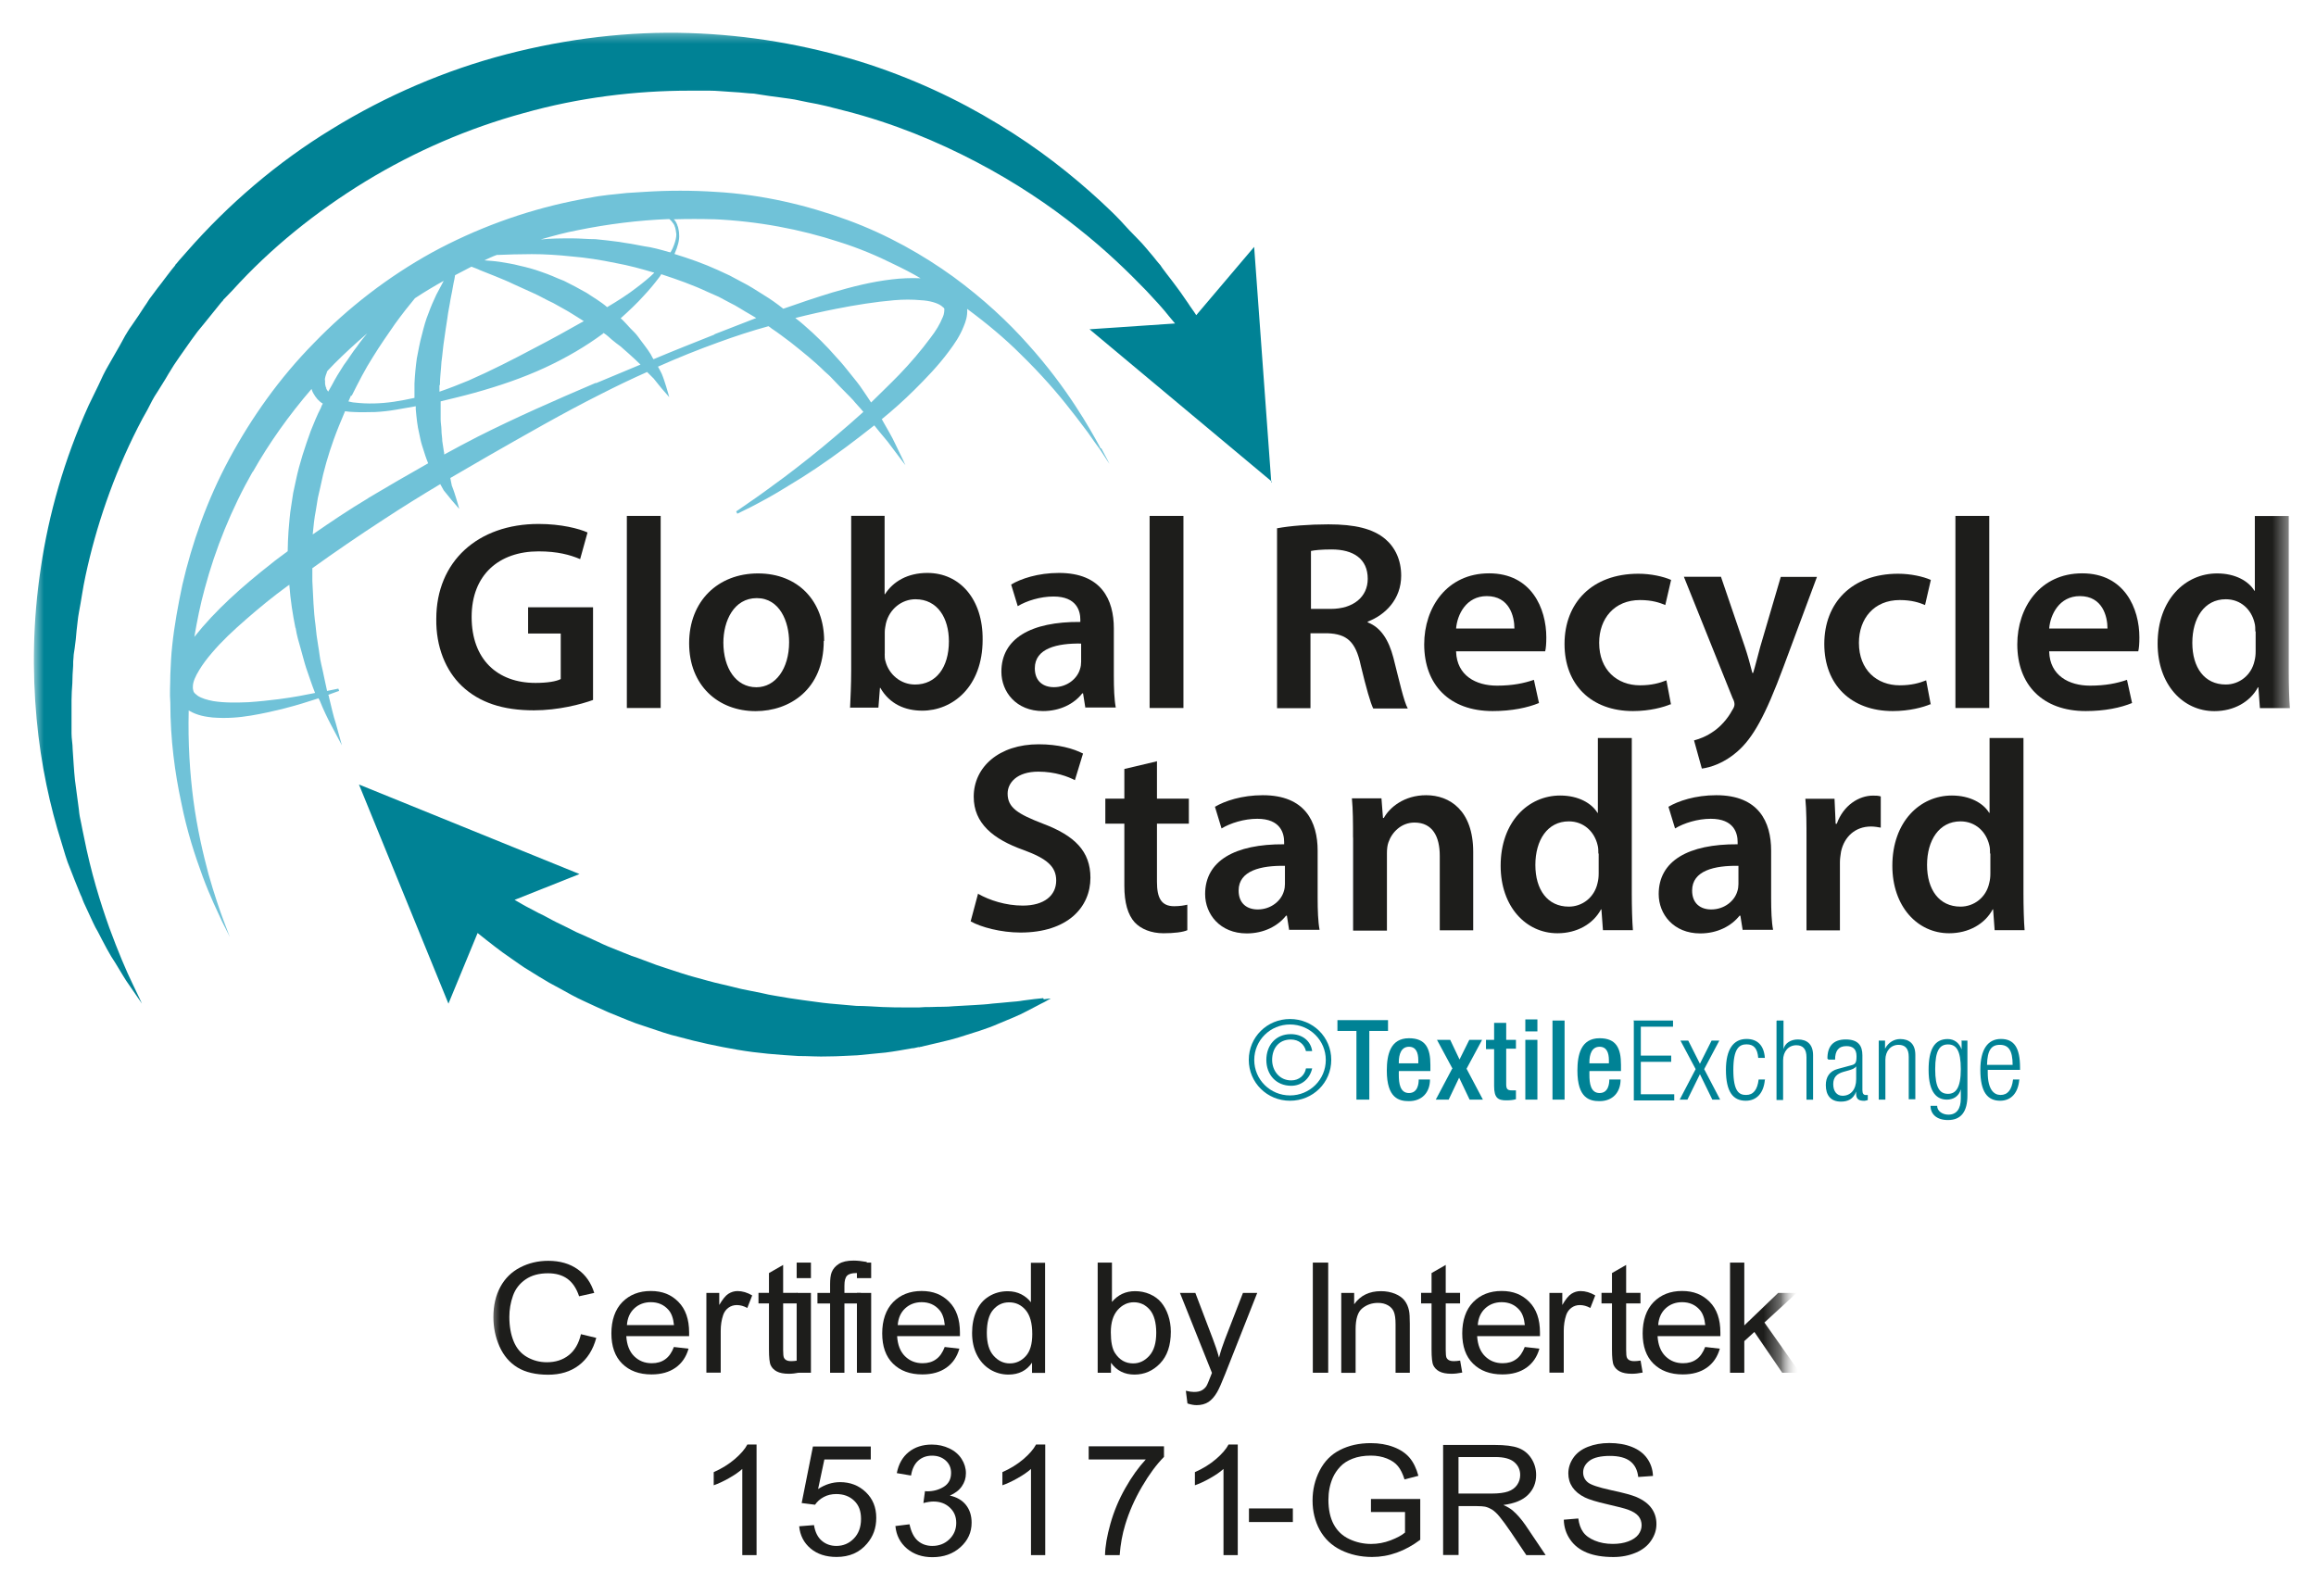 <?xml version="1.0" encoding="UTF-8"?> <svg xmlns="http://www.w3.org/2000/svg" width="132" height="91" viewBox="0 0 132 91" fill="none"><g clip-path="url(#clip0_607_18265)"><mask id="mask0_607_18265" style="mask-type:luminance" maskUnits="userSpaceOnUse" x="0" y="0" width="132" height="69"><path d="M131.334 0H0.334V68.673H131.334V0Z" fill="white"></path></mask><g mask="url(#mask0_607_18265)"><mask id="mask1_607_18265" style="mask-type:luminance" maskUnits="userSpaceOnUse" x="0" y="0" width="132" height="69"><path d="M131.338 0H0.334V68.678H131.338V0Z" fill="white"></path></mask><g mask="url(#mask1_607_18265)"><path d="M53.73 18.081C53.574 18.475 53.33 18.874 53.041 19.246C52.49 19.993 51.866 20.718 51.246 21.36C50.713 21.91 50.158 22.437 49.648 22.942C49.492 22.698 49.336 22.478 49.162 22.217C48.964 21.91 48.716 21.621 48.473 21.314C48.23 21.006 47.964 20.676 47.674 20.369C47.123 19.732 46.481 19.094 45.792 18.503C45.636 18.37 45.48 18.237 45.328 18.127C46.104 17.93 46.903 17.751 47.679 17.599C48.79 17.379 49.896 17.205 50.961 17.113C51.494 17.067 52.004 17.067 52.49 17.113C52.977 17.136 53.44 17.269 53.665 17.443C53.73 17.489 53.753 17.531 53.776 17.531L53.822 17.595V17.618C53.822 17.705 53.821 17.884 53.734 18.081H53.73ZM40.719 19.071C39.567 19.53 38.392 19.993 37.239 20.479C37.239 20.479 37.239 20.433 37.216 20.433C37.06 20.103 36.817 19.796 36.551 19.443C36.417 19.268 36.307 19.094 36.151 18.938C35.995 18.782 35.839 18.631 35.688 18.452C35.577 18.342 35.49 18.232 35.375 18.145C35.862 17.705 36.307 17.288 36.702 16.847C37.033 16.494 37.322 16.141 37.565 15.816C37.611 15.751 37.653 15.706 37.675 15.641H37.721C38.584 15.926 39.475 16.237 40.315 16.632L40.958 16.916L41.578 17.246C41.995 17.443 42.372 17.709 42.771 17.93C42.881 17.994 42.992 18.062 43.102 18.127C42.303 18.434 41.527 18.741 40.733 19.048L40.71 19.071H40.719ZM33.916 21.841C31.652 22.808 29.393 23.799 27.222 24.895C26.579 25.225 25.959 25.555 25.317 25.908C25.317 25.844 25.317 25.775 25.294 25.711C25.271 25.514 25.23 25.335 25.207 25.138C25.207 24.941 25.161 24.744 25.161 24.523C25.161 24.326 25.115 24.106 25.115 23.909V22.877C25.758 22.721 26.4 22.57 27.043 22.391C28.462 21.997 29.816 21.534 31.055 20.96C32.295 20.387 33.406 19.727 34.356 19.026C34.356 19.026 34.379 19.003 34.402 18.98C34.581 19.09 34.733 19.241 34.889 19.374C35.045 19.507 35.219 19.64 35.375 19.75C35.532 19.883 35.665 20.016 35.821 20.144C36.064 20.364 36.307 20.584 36.505 20.782C35.665 21.135 34.82 21.488 33.98 21.836H33.916V21.841ZM20.992 28.394C19.886 29.054 18.844 29.756 17.825 30.462V30.439C17.87 29.976 17.912 29.54 18.004 29.077L18.114 28.394L18.27 27.71C18.449 26.807 18.715 25.908 19.023 25.046C19.22 24.496 19.445 23.969 19.666 23.441C19.845 23.464 20.019 23.487 20.198 23.487C20.597 23.51 20.992 23.487 21.392 23.487C21.791 23.464 22.168 23.423 22.567 23.354C22.943 23.29 23.32 23.221 23.696 23.157V23.331C23.742 23.817 23.784 24.276 23.894 24.716C23.94 24.936 23.981 25.156 24.05 25.376C24.119 25.596 24.183 25.794 24.247 25.991C24.293 26.147 24.357 26.275 24.403 26.408C23.228 27.069 22.099 27.729 20.988 28.389L20.992 28.394ZM16.847 35.781C16.911 36.198 17.026 36.597 17.136 36.969C17.246 37.345 17.333 37.716 17.448 38.069C17.627 38.574 17.779 39.06 17.958 39.5C17.425 39.61 16.736 39.743 15.896 39.853C15.364 39.917 14.79 39.986 14.147 40.027C13.527 40.05 12.839 40.073 12.15 39.963C11.82 39.899 11.485 39.807 11.264 39.656C11.218 39.61 11.154 39.569 11.131 39.546L11.085 39.5L11.039 39.436C11.039 39.436 10.975 39.261 10.993 39.129C10.993 38.862 11.149 38.532 11.347 38.207C11.544 37.877 11.792 37.546 12.077 37.216C12.632 36.556 13.316 35.919 14.051 35.281C14.781 34.644 15.557 34.006 16.401 33.392C16.424 33.392 16.466 33.346 16.489 33.328C16.553 34.208 16.686 35.043 16.842 35.813V35.79L16.847 35.781ZM14.409 26.899C15.341 25.248 16.47 23.666 17.756 22.171C17.779 22.258 17.82 22.345 17.843 22.391C17.999 22.675 18.173 22.877 18.398 23.006C18.352 23.093 18.311 23.162 18.288 23.249C18.068 23.666 17.889 24.129 17.71 24.565C17.379 25.486 17.067 26.413 16.865 27.38L16.709 28.105L16.599 28.829C16.512 29.315 16.489 29.797 16.443 30.278C16.42 30.673 16.397 31.049 16.397 31.42C16.085 31.663 15.754 31.883 15.465 32.126C13.78 33.447 12.274 34.791 11.076 36.304C11.232 35.4 11.406 34.502 11.673 33.534C12.27 31.31 13.179 29.026 14.423 26.848L14.4 26.894L14.409 26.899ZM25.073 21.951C25.073 21.511 25.138 21.071 25.161 20.63C25.225 20.19 25.248 19.773 25.317 19.356C25.381 18.938 25.427 18.544 25.496 18.15C25.542 17.755 25.629 17.402 25.675 17.072C25.739 16.742 25.808 16.412 25.849 16.15C25.895 15.976 25.914 15.82 25.937 15.687C26.249 15.531 26.556 15.357 26.869 15.201C27.025 15.265 27.181 15.311 27.355 15.398C27.621 15.508 27.911 15.618 28.241 15.751C28.553 15.884 28.907 16.017 29.26 16.192C29.614 16.348 29.99 16.522 30.371 16.696C30.771 16.87 31.124 17.09 31.524 17.269C31.9 17.489 32.3 17.686 32.676 17.93C32.873 18.062 33.075 18.172 33.273 18.305C32.387 18.81 31.432 19.337 30.413 19.865C29.26 20.479 28.016 21.116 26.708 21.69C26.175 21.91 25.624 22.13 25.046 22.327V21.951H25.069H25.073ZM20.042 22.566C20.441 21.772 20.818 21.025 21.259 20.341C21.681 19.658 22.122 19.026 22.521 18.452C22.92 17.902 23.297 17.421 23.65 16.999C24.183 16.646 24.738 16.315 25.289 16.008C25.156 16.251 25.023 16.513 24.867 16.802C24.711 17.132 24.555 17.485 24.422 17.856C24.265 18.232 24.155 18.649 24.045 19.09C23.981 19.31 23.935 19.53 23.889 19.75C23.843 19.97 23.802 20.213 23.756 20.433C23.692 20.896 23.646 21.378 23.623 21.864V22.68C23.246 22.767 22.847 22.836 22.448 22.9C21.695 23.01 20.942 23.033 20.212 22.946C20.102 22.946 19.968 22.9 19.858 22.882C19.904 22.772 19.968 22.639 20.014 22.529L20.037 22.575L20.042 22.566ZM38.373 12.734L38.438 12.844C38.438 12.844 38.438 12.89 38.483 12.977C38.506 13.064 38.529 13.174 38.548 13.353C38.548 13.527 38.502 13.729 38.414 13.968C38.369 14.101 38.304 14.234 38.217 14.385C38.171 14.385 38.153 14.362 38.107 14.362C37.643 14.229 37.175 14.096 36.688 14.032C36.445 13.986 36.225 13.945 35.981 13.899C35.738 13.857 35.518 13.835 35.293 13.789C34.829 13.725 34.384 13.679 33.938 13.633C33.493 13.633 33.052 13.587 32.63 13.587C31.987 13.587 31.39 13.587 30.812 13.651C31.496 13.454 32.208 13.257 32.915 13.124C34.645 12.771 36.417 12.551 38.144 12.486C38.254 12.574 38.323 12.661 38.364 12.729L38.373 12.734ZM18.513 21.685C18.513 21.552 18.559 21.401 18.623 21.245C18.623 21.199 18.646 21.181 18.669 21.135C18.802 21.002 18.936 20.851 19.069 20.718C19.666 20.121 20.29 19.553 20.928 19.003C20.731 19.241 20.529 19.484 20.349 19.75C20.083 20.08 19.863 20.456 19.597 20.805C19.353 21.181 19.11 21.575 18.908 21.969C18.844 22.079 18.775 22.212 18.706 22.323C18.683 22.299 18.66 22.258 18.642 22.235C18.642 22.212 18.596 22.189 18.596 22.148V22.102L18.573 22.079C18.509 21.859 18.527 21.814 18.527 21.662L18.504 21.685H18.513ZM34.604 17.508C34.251 17.2 33.828 16.957 33.429 16.691C33.007 16.448 32.584 16.228 32.143 16.008C31.923 15.921 31.698 15.834 31.501 15.742C31.28 15.655 31.078 15.568 30.858 15.499C30.436 15.343 30.013 15.233 29.619 15.146C29.219 15.036 28.843 14.99 28.489 14.926C28.177 14.88 27.869 14.862 27.603 14.839C27.846 14.729 28.067 14.619 28.315 14.532H28.361C28.939 14.509 29.6 14.486 30.312 14.486C31.023 14.486 31.794 14.532 32.593 14.619C33.392 14.683 34.232 14.816 35.1 14.995C35.83 15.128 36.56 15.325 37.294 15.545C37.005 15.829 36.652 16.118 36.275 16.402C35.789 16.779 35.21 17.15 34.613 17.503L34.604 17.508ZM40.678 12.496C43.203 12.606 45.622 13.069 47.835 13.793C48.946 14.142 49.988 14.582 50.961 15.068C51.471 15.311 51.98 15.572 52.467 15.861C51.912 15.838 51.356 15.861 50.828 15.926C49.676 16.059 48.565 16.343 47.436 16.673C46.508 16.957 45.576 17.269 44.644 17.599C44.291 17.315 43.914 17.049 43.515 16.806C43.093 16.54 42.693 16.279 42.252 16.059L41.591 15.706L40.926 15.398C40.104 15.022 39.287 14.738 38.442 14.477C38.639 14.036 38.731 13.665 38.708 13.381C38.708 13.206 38.662 13.028 38.644 12.94C38.598 12.853 38.598 12.807 38.598 12.807C38.598 12.807 38.575 12.762 38.534 12.675C38.511 12.629 38.47 12.564 38.401 12.5C39.177 12.477 39.953 12.477 40.728 12.5H40.682L40.678 12.496ZM62.709 25.514C62.397 24.941 61.934 24.106 61.268 23.097C60.602 22.084 59.716 20.873 58.587 19.622C57.457 18.347 56.039 17.026 54.331 15.774C52.623 14.541 50.585 13.376 48.303 12.541C46.022 11.707 43.469 11.088 40.788 10.937C39.457 10.849 38.084 10.849 36.73 10.937C36.399 10.96 36.046 10.982 35.711 11.001C35.38 11.047 35.022 11.065 34.668 11.111C34.292 11.157 33.98 11.198 33.649 11.267C33.319 11.313 32.961 11.4 32.607 11.464C29.839 12.037 27.13 13.028 24.628 14.389C22.122 15.774 19.84 17.535 17.889 19.557C15.915 21.561 14.322 23.826 13.055 26.179C11.792 28.531 10.947 30.952 10.396 33.328C10.153 34.469 9.933 35.68 9.818 36.781C9.754 37.354 9.731 37.904 9.708 38.454C9.708 39.005 9.662 39.532 9.708 40.059C9.708 42.169 9.974 44.085 10.328 45.732C10.658 47.401 11.127 48.809 11.549 49.955C11.971 51.097 12.394 51.954 12.655 52.527C12.944 53.101 13.101 53.408 13.101 53.408C13.101 53.408 12.967 53.078 12.747 52.486C12.527 51.895 12.214 50.991 11.884 49.827C11.572 48.662 11.241 47.254 11.021 45.603C10.823 44.085 10.709 42.37 10.755 40.499C10.755 40.499 10.778 40.499 10.8 40.523C11.264 40.788 11.71 40.853 12.109 40.898C12.931 40.963 13.638 40.898 14.303 40.788C14.969 40.678 15.543 40.545 16.075 40.417C16.939 40.197 17.627 39.977 18.16 39.803C18.16 39.848 18.206 39.89 18.224 39.935C18.444 40.486 18.669 40.944 18.867 41.32C19.266 42.068 19.486 42.485 19.486 42.485C19.486 42.485 19.353 42.022 19.133 41.21C19 40.816 18.89 40.312 18.756 39.761C18.756 39.715 18.733 39.651 18.711 39.605C19.11 39.449 19.33 39.385 19.33 39.385L19.284 39.252C19.284 39.252 19.064 39.298 18.642 39.385C18.532 38.922 18.444 38.418 18.311 37.867C18.224 37.514 18.201 37.161 18.132 36.79C18.109 36.593 18.068 36.414 18.045 36.217C18.022 36.02 17.999 35.822 17.981 35.62C17.87 34.832 17.848 33.974 17.802 33.112V32.388C19.087 31.466 20.437 30.54 21.855 29.618C22.897 28.935 23.985 28.256 25.092 27.596C25.156 27.706 25.225 27.839 25.289 27.949C25.468 28.169 25.62 28.366 25.753 28.522C26.019 28.829 26.175 29.008 26.175 29.008C26.175 29.008 26.111 28.765 25.996 28.394C25.932 28.197 25.863 27.953 25.753 27.688C25.73 27.555 25.689 27.403 25.666 27.247C26.396 26.83 27.126 26.39 27.86 25.973C29.944 24.785 32.07 23.556 34.264 22.455C35.127 22.015 35.995 21.598 36.881 21.204C37.014 21.337 37.148 21.47 37.258 21.58C37.437 21.8 37.588 21.997 37.721 22.153C37.988 22.46 38.144 22.639 38.144 22.639C38.144 22.639 38.079 22.396 37.965 22.024C37.9 21.827 37.831 21.584 37.721 21.318C37.657 21.185 37.588 21.052 37.501 20.901C38.63 20.396 39.783 19.933 40.94 19.516C41.89 19.168 42.845 18.856 43.8 18.594C43.864 18.64 43.933 18.681 43.979 18.727C44.355 18.97 44.709 19.255 45.067 19.516C45.755 20.066 46.421 20.594 46.995 21.167C47.146 21.3 47.302 21.433 47.436 21.584C47.569 21.717 47.702 21.869 47.835 22.002C48.101 22.286 48.367 22.529 48.611 22.795C48.808 23.038 49.033 23.258 49.208 23.478C48.698 23.941 48.188 24.381 47.702 24.794C46.572 25.762 45.553 26.555 44.709 27.192C43.846 27.83 43.18 28.316 42.689 28.646C42.225 28.976 41.959 29.15 41.959 29.15L42.023 29.283C42.023 29.283 42.289 29.15 42.822 28.889C43.331 28.623 44.084 28.229 44.993 27.655C45.925 27.105 47.013 26.381 48.23 25.477C48.739 25.101 49.272 24.684 49.827 24.248L49.85 24.271C50.204 24.73 50.562 25.106 50.805 25.459C51.315 26.142 51.604 26.514 51.604 26.514C51.604 26.514 51.407 26.073 51.026 25.303C50.847 24.909 50.58 24.468 50.296 23.964C50.296 23.941 50.273 23.918 50.25 23.9C50.87 23.395 51.489 22.845 52.114 22.226C52.775 21.566 53.463 20.864 54.083 20.025C54.395 19.608 54.703 19.168 54.928 18.599C55.038 18.333 55.148 18.026 55.125 17.608C56.255 18.443 57.278 19.301 58.137 20.158C59.335 21.323 60.29 22.423 61.02 23.368C61.396 23.831 61.709 24.271 61.998 24.643C62.264 25.019 62.484 25.349 62.686 25.61C63.04 26.16 63.237 26.445 63.237 26.445C63.237 26.445 63.086 26.138 62.774 25.564L62.709 25.541V25.514Z" fill="#70C2D8"></path><path d="M59.449 56.898C59.183 56.92 58.806 56.962 58.32 57.03C58.076 57.076 57.81 57.095 57.526 57.118C57.236 57.141 56.929 57.182 56.571 57.205C56.24 57.251 55.882 57.269 55.506 57.292C55.129 57.315 54.753 57.338 54.353 57.356C53.954 57.402 53.508 57.379 53.068 57.402C52.847 57.402 52.604 57.402 52.384 57.425H52.163H51.718C51.254 57.425 50.786 57.425 50.3 57.402C49.813 57.379 49.322 57.338 48.812 57.338C48.303 57.292 47.816 57.251 47.306 57.205C46.797 57.159 46.287 57.072 45.755 57.008C45.245 56.943 44.712 56.852 44.203 56.764C43.937 56.719 43.693 56.677 43.427 56.609L42.651 56.453C42.142 56.365 41.632 56.21 41.122 56.1C40.613 55.989 40.103 55.834 39.617 55.705C39.107 55.572 38.62 55.398 38.129 55.242C37.886 55.155 37.642 55.086 37.399 54.999C37.156 54.912 36.936 54.825 36.688 54.733C36.467 54.646 36.224 54.559 36.004 54.49C35.783 54.403 35.558 54.316 35.338 54.224C34.893 54.05 34.452 53.871 34.053 53.674C33.63 53.477 33.231 53.298 32.831 53.124C32.455 52.926 32.078 52.748 31.72 52.573C31.367 52.399 31.036 52.197 30.701 52.046C30.389 51.872 30.058 51.716 29.792 51.56C29.636 51.473 29.48 51.386 29.328 51.294L33.029 49.822L20.459 44.718L25.559 57.209L27.221 53.183C27.511 53.426 27.841 53.669 28.199 53.953C28.488 54.174 28.778 54.394 29.108 54.614C29.439 54.834 29.774 55.1 30.15 55.315C30.527 55.559 30.903 55.779 31.303 56.017C31.725 56.237 32.147 56.48 32.588 56.719C33.033 56.962 33.497 57.159 33.961 57.379C34.424 57.599 34.938 57.819 35.448 58.016C35.691 58.126 35.958 58.214 36.224 58.324C36.49 58.411 36.757 58.498 37.018 58.59C37.551 58.764 38.083 58.965 38.657 59.094C39.768 59.401 40.898 59.644 42.05 59.841C43.202 60.038 44.354 60.126 45.507 60.194C46.085 60.194 46.636 60.24 47.215 60.217C47.77 60.217 48.325 60.172 48.876 60.153C49.409 60.107 49.941 60.043 50.474 59.997C50.984 59.933 51.493 59.841 51.98 59.754C52.113 59.754 52.223 59.708 52.333 59.69H52.42L52.466 59.667H52.508L52.687 59.621C52.907 59.575 53.132 59.511 53.352 59.465C53.798 59.355 54.215 59.268 54.638 59.135C55.483 58.869 56.236 58.649 56.878 58.365C57.521 58.099 58.072 57.879 58.517 57.64C58.962 57.42 59.293 57.223 59.536 57.113C59.757 56.98 59.89 56.916 59.89 56.916C59.89 56.916 59.757 56.916 59.49 56.962L59.444 56.874L59.449 56.898Z" fill="#008295"></path><mask id="mask2_607_18265" style="mask-type:luminance" maskUnits="userSpaceOnUse" x="1" y="1" width="130" height="100"><path d="M130.51 1.555H1.902V100.552H130.51V1.555Z" fill="white"></path></mask><g mask="url(#mask2_607_18265)"><path d="M72.458 27.513L71.48 14.073L68.179 17.966C68.046 17.746 67.867 17.526 67.716 17.283C67.537 17.04 67.362 16.756 67.16 16.49C66.963 16.224 66.738 15.916 66.494 15.609C66.384 15.453 66.251 15.302 66.141 15.123C66.008 14.967 65.875 14.816 65.741 14.637C65.452 14.307 65.186 13.954 64.855 13.628C64.525 13.298 64.19 12.945 63.859 12.574C63.506 12.198 63.129 11.849 62.73 11.473C61.132 10.001 59.204 8.46 56.9 7.076C54.595 5.668 51.932 4.411 48.962 3.49C45.927 2.568 42.732 1.995 39.275 1.885C35.864 1.775 32.338 2.192 28.858 3.095C25.402 3.994 22.009 5.448 18.906 7.36C15.802 9.249 13.011 11.647 10.66 14.33L10.215 14.834L10.105 14.967L10.059 15.031H10.036L9.972 15.142L9.774 15.384C9.508 15.715 9.265 16.068 8.998 16.398L8.622 16.902C8.489 17.058 8.379 17.278 8.246 17.453C8.002 17.829 7.759 18.2 7.493 18.576C7.36 18.75 7.249 18.952 7.139 19.126L6.827 19.695C6.607 20.071 6.405 20.442 6.184 20.818C5.964 21.194 5.785 21.566 5.61 21.96C5.431 22.336 5.234 22.731 5.055 23.102C3.659 26.179 2.773 29.325 2.328 32.36C1.864 35.396 1.841 38.298 2.085 40.958C2.328 43.599 2.861 45.993 3.503 48.02C3.659 48.524 3.792 49.033 3.99 49.492C4.169 49.955 4.343 50.395 4.522 50.831C4.568 50.941 4.61 51.051 4.656 51.138L4.72 51.312L4.784 51.468C4.871 51.665 4.963 51.862 5.05 52.041C5.229 52.417 5.381 52.789 5.583 53.119C5.936 53.802 6.249 54.417 6.579 54.898C6.891 55.403 7.135 55.843 7.378 56.173C7.842 56.856 8.089 57.205 8.089 57.205C8.089 57.205 7.91 56.81 7.557 56.081C7.203 55.357 6.735 54.256 6.226 52.871C5.716 51.441 5.183 49.726 4.784 47.703C4.738 47.46 4.674 47.199 4.628 46.933C4.564 46.667 4.518 46.406 4.495 46.14C4.431 45.59 4.339 45.044 4.274 44.471C4.21 43.897 4.187 43.306 4.141 42.71C4.141 42.403 4.077 42.114 4.077 41.806V39.917C4.077 39.587 4.1 39.28 4.123 38.95C4.123 38.619 4.146 38.289 4.169 37.959C4.169 37.785 4.169 37.629 4.192 37.455C4.192 37.281 4.238 37.124 4.256 36.95C4.302 36.62 4.343 36.267 4.366 35.937C4.412 35.607 4.431 35.254 4.499 34.905C4.633 34.222 4.72 33.52 4.876 32.814C5.473 30.022 6.451 27.142 7.846 24.39C8.025 24.037 8.2 23.707 8.402 23.359C8.581 23.006 8.755 22.653 8.98 22.327C9.178 21.997 9.402 21.667 9.6 21.314L9.912 20.809L10.243 20.323C10.463 20.016 10.688 19.686 10.908 19.378C11.018 19.223 11.129 19.071 11.262 18.897L11.661 18.411C11.928 18.081 12.194 17.751 12.46 17.421L12.657 17.177H12.68L12.726 17.09L12.836 16.98L13.259 16.54C15.43 14.142 18.024 12.055 20.838 10.336C23.652 8.621 26.715 7.3 29.859 6.443C32.986 5.562 36.199 5.168 39.303 5.168H40.455C40.854 5.168 41.208 5.214 41.584 5.232C41.961 5.255 42.314 5.278 42.691 5.319C42.87 5.319 43.067 5.342 43.269 5.383L43.848 5.471C44.247 5.516 44.623 5.581 45 5.627L45.289 5.672L45.51 5.718L46.042 5.828C46.396 5.892 46.754 5.961 47.107 6.048C47.461 6.136 47.814 6.223 48.149 6.314C50.922 7.021 53.447 8.075 55.664 9.24C57.882 10.405 59.81 11.702 61.408 12.982C63.028 14.257 64.309 15.508 65.333 16.568C65.576 16.834 65.82 17.095 66.044 17.338C66.265 17.581 66.467 17.824 66.641 18.044C66.751 18.177 66.862 18.31 66.972 18.439L62.096 18.769L72.49 27.454L72.467 27.5L72.458 27.513Z" fill="#008295"></path></g><path d="M33.8 39.899C33.134 40.142 31.826 40.49 30.43 40.49C28.658 40.49 27.327 40.05 26.326 39.106C25.398 38.225 24.843 36.863 24.866 35.277C24.866 32.003 27.235 29.866 30.696 29.866C31.982 29.866 33.001 30.132 33.487 30.352L33.065 31.87C32.487 31.627 31.78 31.429 30.696 31.429C28.456 31.429 26.881 32.75 26.881 35.167C26.881 37.583 28.346 38.927 30.517 38.927C31.201 38.927 31.711 38.84 31.959 38.707V36.111H30.099V34.616H33.8V39.894V39.899Z" fill="#1D1D1B"></path><path d="M37.655 29.407H35.727V40.357H37.655V29.407Z" fill="#1D1D1B"></path><path d="M41.228 36.62C41.228 38.074 41.935 39.174 43.111 39.174C44.199 39.174 44.975 38.12 44.975 36.602C44.975 35.437 44.442 34.094 43.134 34.094C41.825 34.094 41.228 35.391 41.228 36.643V36.62ZM46.949 36.533C46.949 39.307 44.998 40.536 43.069 40.536C40.921 40.536 39.277 39.064 39.277 36.666C39.277 34.268 40.916 32.686 43.203 32.686C45.489 32.686 46.972 34.268 46.972 36.533H46.949Z" fill="#1D1D1B"></path><path d="M50.423 37.258C50.423 37.413 50.423 37.565 50.469 37.698C50.666 38.445 51.332 39.019 52.154 39.019C53.347 39.019 54.082 38.051 54.082 36.556C54.082 35.235 53.439 34.158 52.176 34.158C51.401 34.158 50.689 34.708 50.492 35.543C50.469 35.676 50.427 35.85 50.427 36.029V37.262L50.423 37.258ZM48.449 40.357C48.472 39.853 48.513 39.014 48.513 38.243V29.403H50.418V33.869H50.441C50.905 33.144 51.727 32.658 52.856 32.658C54.72 32.658 56.028 34.176 56.005 36.464C56.005 39.17 54.275 40.509 52.567 40.509C51.593 40.509 50.707 40.137 50.175 39.211H50.152L50.065 40.334H48.426L48.449 40.357Z" fill="#1D1D1B"></path><path d="M61.619 36.684C60.265 36.661 58.979 36.95 58.979 38.092C58.979 38.84 59.466 39.17 60.068 39.17C60.82 39.17 61.399 38.684 61.555 38.138C61.601 38.005 61.619 37.854 61.619 37.721V36.689V36.684ZM61.862 40.357L61.729 39.523H61.683C61.22 40.119 60.421 40.532 59.443 40.532C57.914 40.532 57.074 39.436 57.074 38.289C57.074 36.395 58.759 35.428 61.573 35.451V35.318C61.573 34.837 61.376 34.002 60.044 34.002C59.292 34.002 58.516 34.245 58.006 34.552L57.63 33.319C58.181 32.989 59.158 32.658 60.357 32.658C62.772 32.658 63.483 34.176 63.483 35.822V38.528C63.483 39.211 63.506 39.871 63.593 40.33H61.867V40.353L61.862 40.357Z" fill="#1D1D1B"></path><path d="M67.45 29.407H65.522V40.357H67.45V29.407Z" fill="#1D1D1B"></path><path d="M74.718 34.708H75.847C77.133 34.708 77.954 34.025 77.954 32.993C77.954 31.851 77.133 31.319 75.893 31.319C75.296 31.319 74.897 31.365 74.718 31.406V34.708ZM72.813 30.109C73.524 29.976 74.608 29.889 75.714 29.889C77.22 29.889 78.244 30.132 78.951 30.723C79.525 31.209 79.86 31.934 79.86 32.814C79.86 34.158 78.951 35.056 77.954 35.432V35.478C78.707 35.763 79.153 36.492 79.414 37.482C79.745 38.78 80.011 39.99 80.236 40.385H78.267C78.111 40.078 77.867 39.22 77.555 37.922C77.266 36.56 76.756 36.139 75.668 36.097H74.69V40.367H72.785V30.095L72.808 30.118L72.813 30.109Z" fill="#1D1D1B"></path><path d="M86.314 35.827C86.314 35.125 86.024 33.979 84.739 33.979C83.564 33.979 83.054 35.033 82.99 35.827H86.314ZM82.99 37.148C83.036 38.509 84.119 39.083 85.317 39.083C86.203 39.083 86.846 38.95 87.425 38.752L87.714 40.073C87.071 40.339 86.162 40.532 85.074 40.532C82.613 40.532 81.172 39.037 81.172 36.726C81.172 34.639 82.457 32.681 84.872 32.681C87.287 32.681 88.132 34.685 88.132 36.331C88.132 36.684 88.109 36.969 88.067 37.124H82.99V37.148Z" fill="#1D1D1B"></path><path d="M95.225 40.137C94.826 40.312 94.027 40.532 93.072 40.532C90.699 40.532 89.17 39.037 89.17 36.707C89.17 34.378 90.722 32.704 93.38 32.704C94.091 32.704 94.798 32.86 95.244 33.057L94.913 34.488C94.601 34.355 94.16 34.204 93.472 34.204C92.007 34.204 91.144 35.258 91.144 36.643C91.144 38.184 92.163 39.064 93.472 39.064C94.137 39.064 94.601 38.931 94.977 38.78L95.244 40.188L95.221 40.142L95.225 40.137Z" fill="#1D1D1B"></path><path d="M98.08 32.86L99.453 36.886C99.609 37.349 99.765 37.918 99.875 38.358H99.921C100.054 37.918 100.187 37.368 100.32 36.886L101.495 32.883H103.557L101.652 38.005C100.609 40.821 99.902 42.072 99.016 42.843C98.263 43.503 97.488 43.746 96.996 43.81L96.551 42.205C96.882 42.118 97.281 41.962 97.68 41.678C98.034 41.435 98.456 40.995 98.723 40.49C98.81 40.362 98.856 40.252 98.856 40.16C98.856 40.096 98.856 39.986 98.746 39.784L95.973 32.878H98.08V32.855V32.86Z" fill="#1D1D1B"></path><path d="M110.03 40.137C109.631 40.312 108.832 40.532 107.877 40.532C105.508 40.532 103.975 39.037 103.975 36.707C103.975 34.378 105.526 32.704 108.184 32.704C108.896 32.704 109.603 32.86 110.048 33.057L109.718 34.488C109.406 34.355 108.965 34.204 108.276 34.204C106.812 34.204 105.949 35.258 105.949 36.643C105.949 38.184 106.968 39.064 108.276 39.064C108.942 39.064 109.406 38.931 109.782 38.78L110.048 40.188L110.025 40.142L110.03 40.137Z" fill="#1D1D1B"></path><path d="M113.377 29.407H111.449V40.357H113.377V29.407Z" fill="#1D1D1B"></path><path d="M120.116 35.827C120.116 35.125 119.827 33.979 118.542 33.979C117.366 33.979 116.857 35.033 116.793 35.827H120.116ZM116.793 37.148C116.834 38.509 117.922 39.083 119.12 39.083C120.006 39.083 120.649 38.95 121.227 38.752L121.517 40.073C120.874 40.339 119.965 40.532 118.877 40.532C116.416 40.532 114.975 39.037 114.975 36.726C114.975 34.639 116.26 32.681 118.675 32.681C121.09 32.681 121.934 34.685 121.934 36.331C121.934 36.684 121.911 36.969 121.87 37.124H116.793V37.148Z" fill="#1D1D1B"></path><mask id="mask3_607_18265" style="mask-type:luminance" maskUnits="userSpaceOnUse" x="1" y="1" width="130" height="100"><path d="M130.51 1.555H1.902V100.552H130.51V1.555Z" fill="white"></path></mask><g mask="url(#mask3_607_18265)"><path d="M128.541 35.983C128.541 35.827 128.541 35.653 128.495 35.497C128.316 34.749 127.72 34.158 126.857 34.158C125.635 34.158 124.951 35.235 124.951 36.643C124.951 38.051 125.64 39.018 126.857 39.018C127.632 39.018 128.316 38.491 128.495 37.675C128.541 37.501 128.56 37.322 128.56 37.125V36.001L128.537 35.978L128.541 35.983ZM130.447 29.407V38.248C130.447 39.018 130.47 39.853 130.511 40.362H128.803L128.716 39.174H128.693C128.248 40.009 127.32 40.536 126.209 40.536C124.414 40.536 122.973 39.018 122.973 36.689C122.973 34.181 124.547 32.686 126.365 32.686C127.407 32.686 128.16 33.126 128.491 33.676H128.514V29.412H130.442L130.447 29.407Z" fill="#1D1D1B"></path></g><path d="M55.768 50.959C56.387 51.312 57.319 51.62 58.292 51.62C59.514 51.62 60.198 51.046 60.198 50.189C60.198 49.396 59.665 48.937 58.334 48.451C56.608 47.837 55.497 46.933 55.497 45.415C55.497 43.723 56.938 42.425 59.197 42.425C60.326 42.425 61.171 42.669 61.727 42.953L61.263 44.471C60.886 44.273 60.152 43.985 59.179 43.985C57.957 43.985 57.429 44.622 57.429 45.236C57.429 46.048 58.026 46.401 59.445 46.952C61.263 47.635 62.149 48.533 62.149 50.033C62.149 51.702 60.863 53.156 58.159 53.156C57.053 53.156 55.901 52.849 55.322 52.518L55.745 50.936L55.768 50.959Z" fill="#1D1D1B"></path><path d="M65.941 43.37V45.525H67.759V46.951H65.941V50.271C65.941 51.175 66.184 51.656 66.919 51.656C67.249 51.656 67.497 51.61 67.671 51.569V53.023C67.428 53.133 66.919 53.197 66.317 53.197C65.606 53.197 65.032 52.954 64.678 52.583C64.279 52.142 64.082 51.459 64.082 50.492V46.951H62.998V45.525H64.082V43.833L65.945 43.393V43.37H65.941Z" fill="#1D1D1B"></path><path d="M73.235 49.354C71.881 49.331 70.595 49.62 70.595 50.762C70.595 51.509 71.082 51.84 71.683 51.84C72.436 51.84 73.015 51.353 73.171 50.808C73.217 50.675 73.235 50.523 73.235 50.39V49.359V49.354ZM73.478 53.027L73.345 52.193H73.299C72.836 52.784 72.037 53.206 71.059 53.206C69.53 53.206 68.686 52.105 68.686 50.964C68.686 49.074 70.37 48.107 73.189 48.125V47.992C73.189 47.506 72.992 46.672 71.66 46.672C70.907 46.672 70.132 46.915 69.622 47.222L69.246 45.988C69.801 45.658 70.774 45.328 71.973 45.328C74.387 45.328 75.099 46.846 75.099 48.492V51.197C75.099 51.881 75.122 52.541 75.209 53H73.483V53.023L73.478 53.027Z" fill="#1D1D1B"></path><path d="M77.115 47.749C77.115 46.892 77.115 46.167 77.051 45.507H78.736L78.823 46.626H78.869C79.199 46.03 80.021 45.328 81.284 45.328C82.615 45.328 83.965 46.185 83.965 48.561V53.027H82.059V48.781C82.059 47.703 81.66 46.887 80.618 46.887C79.865 46.887 79.332 47.437 79.135 48.011C79.071 48.185 79.048 48.405 79.048 48.625V53.045H77.12V47.767V47.745L77.115 47.749Z" fill="#1D1D1B"></path><path d="M91.098 48.648C91.098 48.492 91.098 48.318 91.052 48.162C90.873 47.415 90.276 46.819 89.413 46.819C88.192 46.819 87.508 47.896 87.508 49.304C87.508 50.712 88.197 51.679 89.413 51.679C90.189 51.679 90.873 51.152 91.052 50.336C91.098 50.161 91.116 49.983 91.116 49.785V48.662L91.093 48.639L91.098 48.648ZM93.003 42.072V50.913C93.003 51.684 93.026 52.518 93.067 53.023H91.36L91.272 51.835H91.249C90.804 52.67 89.877 53.197 88.766 53.197C86.971 53.197 85.529 51.679 85.529 49.35C85.529 46.841 87.104 45.346 88.922 45.346C89.964 45.346 90.717 45.787 91.047 46.332H91.07V42.068H92.999L93.003 42.072Z" fill="#1D1D1B"></path><path d="M99.082 49.354C97.728 49.331 96.442 49.62 96.442 50.762C96.442 51.509 96.929 51.84 97.53 51.84C98.283 51.84 98.862 51.353 99.018 50.808C99.064 50.675 99.082 50.523 99.082 50.39V49.359V49.354ZM99.325 53.027L99.192 52.193H99.146C98.683 52.784 97.884 53.206 96.906 53.206C95.377 53.206 94.537 52.105 94.537 50.964C94.537 49.074 96.222 48.107 99.036 48.125V47.992C99.036 47.506 98.839 46.672 97.507 46.672C96.754 46.672 95.979 46.915 95.469 47.222L95.093 45.988C95.644 45.658 96.621 45.328 97.82 45.328C100.234 45.328 100.946 46.846 100.946 48.492V51.197C100.946 51.881 100.969 52.541 101.056 53H99.33V53.023L99.325 53.027Z" fill="#1D1D1B"></path><path d="M102.961 47.947C102.961 46.933 102.961 46.209 102.896 45.53H104.558L104.623 46.956H104.687C105.063 45.901 105.949 45.351 106.748 45.351C106.927 45.351 107.037 45.351 107.194 45.397V47.176C107.037 47.153 106.863 47.112 106.638 47.112C105.729 47.112 105.109 47.708 104.93 48.543C104.907 48.717 104.866 48.919 104.866 49.139V53.032H102.961V47.928V47.951V47.947Z" fill="#1D1D1B"></path><path d="M113.422 48.648C113.422 48.492 113.422 48.318 113.376 48.162C113.197 47.415 112.6 46.819 111.737 46.819C110.521 46.819 109.832 47.896 109.832 49.304C109.832 50.712 110.521 51.679 111.737 51.679C112.513 51.679 113.202 51.152 113.376 50.336C113.422 50.161 113.441 49.983 113.441 49.785V48.662L113.418 48.639L113.422 48.648ZM115.327 42.072V50.913C115.327 51.684 115.35 52.518 115.392 53.023H113.684L113.597 51.835H113.574C113.128 52.67 112.201 53.197 111.09 53.197C109.295 53.197 107.854 51.679 107.854 49.35C107.854 46.841 109.428 45.346 111.246 45.346C112.288 45.346 113.041 45.787 113.372 46.332H113.395V42.068H115.323L115.327 42.072Z" fill="#1D1D1B"></path><path d="M74.787 60.901C74.654 61.492 74.19 61.891 73.593 61.891C72.73 61.891 72.175 61.254 72.175 60.419C72.175 59.585 72.707 58.947 73.57 58.947C74.19 58.947 74.7 59.3 74.787 59.915H74.433C74.346 59.539 74.034 59.254 73.57 59.254C72.882 59.254 72.505 59.759 72.505 60.419C72.505 61.011 72.905 61.584 73.593 61.584C74.057 61.584 74.369 61.277 74.433 60.901H74.787ZM73.524 62.441C74.654 62.441 75.563 61.538 75.563 60.419C75.563 59.3 74.654 58.397 73.524 58.397C72.395 58.397 71.486 59.3 71.486 60.419C71.486 61.538 72.395 62.441 73.524 62.441ZM73.524 58.085C74.833 58.085 75.875 59.117 75.875 60.414C75.875 61.712 74.833 62.744 73.524 62.744C72.216 62.744 71.174 61.712 71.174 60.414C71.174 59.117 72.216 58.085 73.524 58.085Z" fill="#008295"></path><path d="M77.31 58.764H76.227V58.149H79.11V58.764H78.044V62.68H77.31V58.764Z" fill="#008295"></path><path d="M80.836 60.612V60.438C80.836 59.997 80.703 59.667 80.303 59.667C79.858 59.667 79.725 60.107 79.725 60.547V60.612H80.836ZM79.725 61.075V61.272C79.725 61.735 79.789 62.304 80.303 62.304C80.818 62.304 80.859 61.754 80.859 61.533H81.502C81.502 62.281 81.038 62.767 80.303 62.767C79.748 62.767 79.041 62.611 79.041 61.029C79.041 60.126 79.238 59.181 80.303 59.181C81.258 59.181 81.525 59.754 81.525 60.699V61.052H79.73V61.075H79.725Z" fill="#008295"></path><path d="M82.787 60.919L81.901 59.273H82.654L83.186 60.392L83.742 59.273H84.472L83.586 60.919L84.518 62.68H83.76L83.163 61.428L82.567 62.68H81.832L82.764 60.919H82.787Z" fill="#008295"></path><path d="M84.693 59.273H85.157V58.305H85.846V59.273H86.401V59.777H85.846V61.799C85.846 62.065 85.91 62.152 86.158 62.152H86.401V62.657C86.245 62.703 86.071 62.721 85.846 62.721C85.382 62.721 85.157 62.588 85.157 61.909V59.8H84.693V59.273Z" fill="#008295"></path><path d="M86.936 59.273H87.624V62.68H86.936V59.273ZM86.936 58.108H87.624V58.791H86.936V58.108Z" fill="#008295"></path><path d="M89.173 58.172H88.484V62.68H89.173V58.172Z" fill="#008295"></path><path d="M91.699 60.612V60.438C91.699 59.997 91.566 59.667 91.167 59.667C90.722 59.667 90.588 60.107 90.588 60.547V60.612H91.699ZM90.588 61.075V61.272C90.588 61.735 90.653 62.304 91.167 62.304C91.681 62.304 91.722 61.754 91.722 61.533H92.365C92.365 62.281 91.901 62.767 91.167 62.767C90.611 62.767 89.904 62.611 89.904 61.029C89.904 60.126 90.102 59.181 91.167 59.181C92.122 59.181 92.388 59.754 92.388 60.699V61.052H90.593V61.075H90.588Z" fill="#008295"></path><path d="M93.096 58.172H95.354V58.525H93.518V60.171H95.249V60.525H93.518V62.373H95.423V62.726H93.119V58.213L93.096 58.172Z" fill="#008295"></path><path d="M96.887 61.231L96.175 62.68H95.734L96.643 60.942L95.776 59.314H96.221L96.887 60.635L97.552 59.314H97.993L97.13 60.942L98.039 62.68H97.594L96.887 61.231Z" fill="#008295"></path><path d="M100.587 61.556C100.522 62.281 100.141 62.744 99.499 62.744C98.787 62.744 98.369 62.258 98.369 60.983C98.369 59.818 98.791 59.222 99.544 59.222C100.187 59.222 100.541 59.617 100.587 60.3H100.21C100.164 59.773 99.967 59.529 99.544 59.529C99.122 59.529 98.791 59.773 98.791 60.983C98.791 62.258 99.145 62.414 99.521 62.414C99.921 62.414 100.164 62.13 100.233 61.533H100.609L100.587 61.556Z" fill="#008295"></path><path d="M101.275 58.172H101.651V59.8C101.739 59.447 102.074 59.25 102.473 59.25C102.983 59.25 103.336 59.516 103.336 60.153V62.684H102.96V60.263C102.96 59.8 102.762 59.58 102.381 59.58C101.936 59.58 101.628 59.933 101.628 60.438V62.703H101.252V58.195L101.275 58.172Z" fill="#008295"></path><path d="M105.775 60.791C105.729 60.901 105.532 60.965 105.375 61.011L105.063 61.098C104.687 61.208 104.485 61.405 104.485 61.799C104.485 62.194 104.682 62.46 105.017 62.46C105.481 62.46 105.793 62.106 105.793 61.515V60.813L105.77 60.791H105.775ZM104.154 60.327C104.154 59.644 104.485 59.25 105.196 59.25C105.908 59.25 106.147 59.603 106.147 60.153V62.134C106.147 62.331 106.211 62.418 106.344 62.418H106.454V62.703C106.454 62.703 106.321 62.748 106.275 62.748C105.968 62.748 105.789 62.684 105.789 62.331V62.221C105.633 62.661 105.302 62.794 104.926 62.794C104.329 62.794 104.062 62.418 104.062 61.85C104.062 61.41 104.26 61.056 104.751 60.928L105.481 60.731C105.747 60.667 105.812 60.598 105.812 60.203C105.812 59.763 105.568 59.63 105.233 59.63C104.788 59.63 104.59 59.896 104.59 60.401H104.214L104.15 60.337L104.154 60.327Z" fill="#008295"></path><path d="M107.085 59.314H107.438V59.777C107.636 59.401 107.971 59.227 108.301 59.227C108.811 59.227 109.164 59.493 109.164 60.13V62.661H108.788V60.24C108.788 59.777 108.59 59.557 108.209 59.557C107.764 59.557 107.457 59.91 107.457 60.414V62.68H107.08V59.314H107.085Z" fill="#008295"></path><path d="M111.026 62.35C111.467 62.35 111.756 62.019 111.756 60.942C111.756 59.864 111.49 59.534 111.026 59.534C110.563 59.534 110.296 59.864 110.296 60.942C110.296 62.019 110.563 62.35 111.026 62.35ZM111.779 59.314H112.133V62.437C112.133 63.358 111.779 63.844 111.026 63.844C110.361 63.844 110.03 63.491 110.03 63.033H110.407C110.407 63.34 110.719 63.537 111.049 63.537C111.513 63.537 111.756 63.207 111.756 62.615V62.088C111.646 62.505 111.316 62.68 110.962 62.68C110.43 62.68 109.92 62.327 109.92 60.988C109.92 59.823 110.25 59.227 111.008 59.227C111.384 59.227 111.669 59.447 111.802 59.818V59.291L111.779 59.314Z" fill="#008295"></path><path d="M114.71 60.699C114.71 59.864 114.467 59.557 113.98 59.557C113.493 59.557 113.269 59.864 113.25 60.699H114.715H114.71ZM115.087 61.556C115.022 62.281 114.641 62.744 113.998 62.744C113.287 62.744 112.869 62.258 112.869 60.983C112.869 59.818 113.291 59.222 114.044 59.222C114.797 59.222 115.132 59.727 115.132 60.85V60.983H113.291V61.139C113.291 62.107 113.645 62.414 114.021 62.414C114.421 62.414 114.664 62.13 114.733 61.533H115.109L115.087 61.556Z" fill="#008295"></path></g></g><mask id="mask4_607_18265" style="mask-type:luminance" maskUnits="userSpaceOnUse" x="26" y="69" width="77" height="22"><path d="M102.476 69.805H26.648V91H102.476V69.805Z" fill="white"></path></mask><g mask="url(#mask4_607_18265)"><mask id="mask5_607_18265" style="mask-type:luminance" maskUnits="userSpaceOnUse" x="26" y="69" width="77" height="22"><path d="M102.476 69.805H26.648V91H102.476V69.805Z" fill="white"></path></mask><g mask="url(#mask5_607_18265)"><mask id="mask6_607_18265" style="mask-type:luminance" maskUnits="userSpaceOnUse" x="27" y="70" width="75" height="21"><path d="M101.621 70.957H27.859V90.45H101.621V70.957Z" fill="white"></path></mask><g mask="url(#mask6_607_18265)"><path d="M33.107 76.05L33.984 76.261C33.8 76.944 33.469 77.462 32.992 77.825C32.514 78.187 31.931 78.361 31.238 78.361C30.545 78.361 29.944 78.224 29.494 77.948C29.044 77.673 28.704 77.274 28.47 76.752C28.236 76.229 28.121 75.669 28.121 75.069C28.121 74.413 28.254 73.844 28.516 73.358C28.778 72.872 29.154 72.501 29.641 72.249C30.127 71.996 30.664 71.868 31.247 71.868C31.909 71.868 32.469 72.028 32.923 72.35C33.378 72.671 33.69 73.12 33.869 73.698L33.006 73.89C32.854 73.432 32.629 73.102 32.336 72.891C32.042 72.68 31.674 72.579 31.234 72.579C30.724 72.579 30.297 72.693 29.957 72.927C29.618 73.161 29.374 73.468 29.237 73.858C29.099 74.248 29.03 74.651 29.03 75.064C29.03 75.596 29.113 76.064 29.278 76.463C29.443 76.862 29.696 77.16 30.045 77.357C30.394 77.554 30.765 77.65 31.169 77.65C31.661 77.65 32.078 77.517 32.418 77.247C32.758 76.976 32.987 76.582 33.111 76.05H33.107Z" fill="#1D1D1B"></path><path d="M38.404 76.78L39.244 76.876C39.111 77.344 38.867 77.702 38.505 77.959C38.142 78.215 37.687 78.344 37.132 78.344C36.429 78.344 35.874 78.138 35.461 77.729C35.048 77.321 34.846 76.743 34.846 76.005C34.846 75.267 35.052 74.648 35.47 74.221C35.888 73.8 36.425 73.589 37.091 73.589C37.756 73.589 38.257 73.795 38.665 74.208C39.074 74.62 39.276 75.203 39.276 75.955C39.276 76.001 39.276 76.069 39.276 76.161H35.695C35.727 76.661 35.874 77.041 36.145 77.308C36.416 77.573 36.746 77.706 37.15 77.706C37.449 77.706 37.706 77.633 37.912 77.482C38.124 77.335 38.289 77.097 38.413 76.771L38.404 76.78ZM35.732 75.533H38.413C38.376 75.152 38.275 74.863 38.105 74.671C37.848 74.373 37.508 74.226 37.095 74.226C36.723 74.226 36.407 74.345 36.154 74.579C35.902 74.813 35.759 75.134 35.732 75.528V75.533Z" fill="#1D1D1B"></path><path d="M40.26 78.248V73.699H40.994V74.386C41.182 74.065 41.352 73.85 41.513 73.749C41.674 73.648 41.844 73.593 42.036 73.593C42.312 73.593 42.592 73.676 42.872 73.841L42.592 74.556C42.395 74.446 42.193 74.391 41.995 74.391C41.816 74.391 41.655 74.442 41.518 74.542C41.38 74.643 41.274 74.785 41.215 74.964C41.123 75.239 41.077 75.537 41.077 75.863V78.243H40.264L40.26 78.248Z" fill="#1D1D1B"></path><path d="M45.457 77.555L45.576 78.238C45.347 78.284 45.14 78.307 44.961 78.307C44.667 78.307 44.438 78.261 44.273 78.174C44.107 78.087 43.997 77.968 43.928 77.826C43.859 77.683 43.827 77.376 43.827 76.913V74.295H43.23V73.694H43.827V72.566L44.635 72.103V73.694H45.452V74.295H44.635V76.954C44.635 77.174 44.649 77.317 44.677 77.381C44.704 77.445 44.75 77.496 44.819 77.532C44.888 77.569 44.975 77.587 45.099 77.587C45.191 77.587 45.31 77.578 45.457 77.555Z" fill="#1D1D1B"></path><path d="M45.406 72.855V71.97H46.219V72.855H45.406ZM45.406 78.248V73.699H46.219V78.248H45.406Z" fill="#1D1D1B"></path><path d="M47.311 78.248V74.299H46.59V73.699H47.311V73.213C47.311 72.905 47.338 72.681 47.398 72.529C47.476 72.328 47.614 72.167 47.811 72.043C48.008 71.919 48.284 71.855 48.642 71.855C48.871 71.855 49.124 71.883 49.404 71.933L49.28 72.607C49.11 72.58 48.95 72.566 48.803 72.566C48.555 72.566 48.38 72.616 48.279 72.717C48.178 72.818 48.128 73.006 48.128 73.277V73.699H49.064V74.299H48.128V78.248H47.32H47.311Z" fill="#1D1D1B"></path><path d="M48.84 72.855V71.97H49.652V72.855H48.84ZM48.84 78.248V73.699H49.652V78.248H48.84Z" fill="#1D1D1B"></path><path d="M53.839 76.78L54.679 76.876C54.546 77.344 54.303 77.702 53.94 77.959C53.578 78.215 53.123 78.344 52.568 78.344C51.865 78.344 51.31 78.138 50.896 77.729C50.483 77.321 50.281 76.743 50.281 76.005C50.281 75.267 50.488 74.648 50.906 74.221C51.323 73.8 51.861 73.589 52.526 73.589C53.192 73.589 53.692 73.795 54.101 74.208C54.509 74.62 54.711 75.203 54.711 75.955C54.711 76.001 54.711 76.069 54.711 76.161H51.131C51.163 76.661 51.31 77.041 51.581 77.308C51.851 77.573 52.182 77.706 52.586 77.706C52.884 77.706 53.141 77.633 53.348 77.482C53.559 77.335 53.724 77.097 53.848 76.771L53.839 76.78ZM51.167 75.533H53.848C53.812 75.152 53.711 74.863 53.541 74.671C53.284 74.373 52.944 74.226 52.531 74.226C52.159 74.226 51.842 74.345 51.59 74.579C51.337 74.813 51.195 75.134 51.167 75.528V75.533Z" fill="#1D1D1B"></path><path d="M58.82 78.247V77.674C58.517 78.124 58.067 78.353 57.475 78.353C57.094 78.353 56.74 78.252 56.419 78.055C56.097 77.853 55.85 77.573 55.671 77.216C55.492 76.858 55.404 76.445 55.404 75.982C55.404 75.519 55.482 75.115 55.643 74.744C55.804 74.373 56.042 74.093 56.364 73.896C56.685 73.699 57.039 73.602 57.434 73.602C57.723 73.602 57.98 73.662 58.205 73.776C58.43 73.891 58.613 74.043 58.756 74.231V71.979H59.564V78.257H58.806L58.82 78.247ZM56.244 75.978C56.244 76.56 56.373 76.996 56.635 77.284C56.896 77.573 57.199 77.716 57.553 77.716C57.906 77.716 58.209 77.578 58.462 77.303C58.714 77.028 58.834 76.606 58.834 76.042C58.834 75.418 58.705 74.964 58.453 74.671C58.2 74.377 57.888 74.235 57.516 74.235C57.144 74.235 56.85 74.377 56.607 74.657C56.364 74.937 56.244 75.377 56.244 75.982V75.978Z" fill="#1D1D1B"></path><path d="M63.32 78.248H62.562V71.97H63.375V74.212C63.719 73.804 64.156 73.598 64.693 73.598C64.987 73.598 65.266 73.653 65.533 73.767C65.794 73.882 66.015 74.038 66.185 74.244C66.355 74.451 66.488 74.694 66.584 74.983C66.68 75.271 66.731 75.579 66.731 75.909C66.731 76.688 66.529 77.289 66.12 77.716C65.712 78.142 65.225 78.353 64.656 78.353C64.087 78.353 63.646 78.128 63.32 77.679V78.248ZM63.311 75.936C63.311 76.482 63.389 76.876 63.545 77.119C63.802 77.518 64.146 77.716 64.587 77.716C64.941 77.716 65.248 77.569 65.51 77.275C65.772 76.982 65.9 76.546 65.9 75.968C65.9 75.391 65.776 74.937 65.528 74.652C65.28 74.368 64.977 74.231 64.624 74.231C64.27 74.231 63.963 74.377 63.701 74.671C63.444 74.964 63.311 75.386 63.311 75.941V75.936Z" fill="#1D1D1B"></path><path d="M67.679 79.999L67.587 79.275C67.766 79.32 67.922 79.343 68.051 79.343C68.23 79.343 68.377 79.316 68.487 79.256C68.597 79.197 68.684 79.119 68.753 79.018C68.804 78.94 68.886 78.747 69.001 78.445C69.015 78.403 69.042 78.339 69.075 78.257L67.252 73.699H68.129L69.13 76.331C69.258 76.665 69.377 77.014 69.478 77.385C69.57 77.032 69.685 76.684 69.814 76.349L70.842 73.699H71.655L69.827 78.325C69.63 78.825 69.478 79.169 69.368 79.357C69.221 79.609 69.056 79.797 68.873 79.917C68.684 80.036 68.464 80.095 68.202 80.095C68.046 80.095 67.872 80.063 67.679 79.999Z" fill="#1D1D1B"></path><path d="M74.824 78.248V71.97H75.701V78.248H74.824Z" fill="#1D1D1B"></path><path d="M76.445 78.248V73.699H77.18V74.345C77.533 73.845 78.043 73.598 78.709 73.598C78.998 73.598 79.264 73.648 79.507 73.745C79.751 73.845 79.93 73.974 80.054 74.134C80.178 74.295 80.26 74.483 80.306 74.703C80.338 74.845 80.352 75.097 80.352 75.45V78.248H79.54V75.482C79.54 75.171 79.507 74.932 79.443 74.776C79.379 74.62 79.269 74.496 79.108 74.405C78.947 74.313 78.759 74.267 78.539 74.267C78.19 74.267 77.891 74.373 77.639 74.579C77.386 74.785 77.263 75.184 77.263 75.767V78.252H76.45L76.445 78.248Z" fill="#1D1D1B"></path><path d="M83.221 77.555L83.34 78.238C83.111 78.284 82.904 78.307 82.725 78.307C82.431 78.307 82.201 78.261 82.036 78.174C81.871 78.087 81.761 77.968 81.692 77.826C81.623 77.683 81.591 77.376 81.591 76.913V74.295H80.994V73.694H81.591V72.566L82.399 72.103V73.694H83.216V74.295H82.399V76.954C82.399 77.174 82.413 77.317 82.44 77.381C82.468 77.445 82.514 77.496 82.583 77.532C82.651 77.569 82.739 77.587 82.863 77.587C82.954 77.587 83.074 77.578 83.221 77.555Z" fill="#1D1D1B"></path><path d="M86.898 76.78L87.738 76.876C87.605 77.344 87.361 77.702 86.999 77.959C86.636 78.215 86.182 78.344 85.626 78.344C84.924 78.344 84.368 78.137 83.955 77.729C83.542 77.321 83.34 76.743 83.34 76.005C83.34 75.267 83.546 74.648 83.964 74.221C84.382 73.799 84.919 73.588 85.585 73.588C86.25 73.588 86.751 73.795 87.159 74.208C87.568 74.62 87.77 75.203 87.77 75.955C87.77 76.001 87.77 76.069 87.77 76.161H84.189C84.221 76.661 84.368 77.041 84.639 77.307C84.91 77.573 85.24 77.706 85.644 77.706C85.943 77.706 86.2 77.633 86.406 77.482C86.618 77.335 86.783 77.096 86.907 76.771L86.898 76.78ZM84.226 75.533H86.907C86.87 75.152 86.769 74.863 86.599 74.671C86.342 74.373 86.002 74.226 85.589 74.226C85.218 74.226 84.901 74.345 84.648 74.579C84.396 74.813 84.253 75.134 84.226 75.528V75.533Z" fill="#1D1D1B"></path><path d="M88.309 78.248V73.699H89.043V74.386C89.231 74.065 89.401 73.85 89.562 73.749C89.723 73.648 89.892 73.593 90.085 73.593C90.361 73.593 90.641 73.676 90.921 73.841L90.641 74.556C90.443 74.446 90.241 74.391 90.044 74.391C89.865 74.391 89.704 74.442 89.567 74.542C89.429 74.643 89.323 74.785 89.263 74.964C89.172 75.239 89.126 75.537 89.126 75.863V78.243H88.313L88.309 78.248Z" fill="#1D1D1B"></path><path d="M93.504 77.555L93.623 78.238C93.394 78.284 93.187 78.307 93.008 78.307C92.714 78.307 92.485 78.261 92.32 78.174C92.154 78.087 92.044 77.968 91.975 77.826C91.906 77.683 91.874 77.376 91.874 76.913V74.295H91.277V73.694H91.874V72.566L92.682 72.103V73.694H93.499V74.295H92.682V76.954C92.682 77.174 92.696 77.317 92.724 77.381C92.751 77.445 92.797 77.496 92.866 77.532C92.935 77.569 93.022 77.587 93.146 77.587C93.238 77.587 93.357 77.578 93.504 77.555Z" fill="#1D1D1B"></path><path d="M97.181 76.78L98.021 76.876C97.888 77.344 97.645 77.702 97.282 77.959C96.919 78.215 96.465 78.344 95.909 78.344C95.207 78.344 94.651 78.137 94.238 77.729C93.825 77.321 93.623 76.743 93.623 76.005C93.623 75.267 93.83 74.648 94.247 74.221C94.665 73.799 95.202 73.588 95.868 73.588C96.534 73.588 97.034 73.795 97.443 74.208C97.851 74.62 98.053 75.203 98.053 75.955C98.053 76.001 98.053 76.069 98.053 76.161H94.472C94.504 76.661 94.651 77.041 94.922 77.307C95.193 77.573 95.524 77.706 95.928 77.706C96.226 77.706 96.483 77.633 96.69 77.482C96.901 77.335 97.066 77.096 97.19 76.771L97.181 76.78ZM94.509 75.533H97.19C97.153 75.152 97.052 74.863 96.883 74.671C96.626 74.373 96.286 74.226 95.873 74.226C95.501 74.226 95.184 74.345 94.931 74.579C94.679 74.813 94.537 75.134 94.509 75.528V75.533Z" fill="#1D1D1B"></path><path d="M98.603 78.248V71.97H99.416V75.551L101.344 73.699H102.4L100.564 75.386L102.584 78.248H101.578L99.99 75.923L99.416 76.445V78.248H98.603Z" fill="#1D1D1B"></path></g><mask id="mask7_607_18265" style="mask-type:luminance" maskUnits="userSpaceOnUse" x="27" y="70" width="75" height="21"><path d="M101.621 70.957H27.859V90.45H101.621V70.957Z" fill="white"></path></mask><g mask="url(#mask7_607_18265)"><path d="M43.12 88.643H42.307V83.732C42.11 83.911 41.853 84.085 41.536 84.264C41.219 84.443 40.93 84.576 40.678 84.663V83.915C41.132 83.714 41.532 83.466 41.871 83.177C42.211 82.888 42.454 82.608 42.597 82.338H43.12V88.643Z" fill="#1D1D1B"></path><path d="M45.539 87.001L46.393 86.933C46.457 87.327 46.604 87.625 46.834 87.822C47.063 88.019 47.343 88.12 47.669 88.12C48.059 88.12 48.395 87.978 48.665 87.698C48.936 87.419 49.074 87.047 49.074 86.584C49.074 86.121 48.946 85.795 48.684 85.543C48.422 85.291 48.082 85.163 47.66 85.163C47.398 85.163 47.16 85.218 46.949 85.332C46.737 85.447 46.572 85.594 46.453 85.772L45.691 85.676L46.333 82.453H49.63V83.191H46.985L46.627 84.878C47.026 84.617 47.444 84.484 47.88 84.484C48.459 84.484 48.946 84.672 49.345 85.052C49.744 85.433 49.942 85.919 49.942 86.515C49.942 87.111 49.767 87.575 49.418 87.987C48.991 88.496 48.413 88.749 47.678 88.749C47.077 88.749 46.581 88.588 46.2 88.267C45.819 87.946 45.599 87.524 45.548 86.997L45.539 87.001Z" fill="#1D1D1B"></path><path d="M51.025 86.988L51.838 86.887C51.93 87.322 52.09 87.639 52.315 87.831C52.54 88.024 52.816 88.12 53.137 88.12C53.518 88.12 53.844 87.996 54.106 87.744C54.367 87.492 54.501 87.18 54.501 86.809C54.501 86.437 54.377 86.162 54.133 85.933C53.89 85.704 53.578 85.589 53.202 85.589C53.05 85.589 52.857 85.617 52.628 85.676L52.719 84.998C52.775 85.002 52.816 85.007 52.853 85.007C53.202 85.007 53.514 84.92 53.789 84.75C54.065 84.58 54.207 84.314 54.207 83.957C54.207 83.672 54.106 83.439 53.904 83.255C53.702 83.072 53.44 82.975 53.123 82.975C52.807 82.975 52.545 83.072 52.334 83.26C52.123 83.448 51.985 83.732 51.925 84.108L51.113 83.97C51.214 83.452 51.439 83.053 51.792 82.769C52.146 82.485 52.582 82.343 53.11 82.343C53.472 82.343 53.803 82.416 54.11 82.563C54.418 82.709 54.648 82.911 54.808 83.163C54.969 83.415 55.052 83.686 55.052 83.975C55.052 84.264 54.974 84.493 54.822 84.718C54.67 84.942 54.441 85.117 54.138 85.25C54.528 85.337 54.836 85.511 55.052 85.782C55.267 86.052 55.377 86.387 55.377 86.795C55.377 87.345 55.166 87.808 54.744 88.189C54.322 88.57 53.789 88.762 53.142 88.762C52.559 88.762 52.077 88.597 51.691 88.272C51.305 87.942 51.085 87.52 51.035 86.997L51.025 86.988Z" fill="#1D1D1B"></path><path d="M59.573 88.643H58.761V83.732C58.563 83.911 58.306 84.085 57.989 84.264C57.673 84.443 57.383 84.576 57.131 84.663V83.915C57.585 83.714 57.985 83.466 58.325 83.177C58.664 82.888 58.907 82.608 59.05 82.338H59.573V88.643Z" fill="#1D1D1B"></path><path d="M62.049 83.186V82.443H66.341V83.044C65.919 83.471 65.501 84.034 65.088 84.741C64.675 85.447 64.353 86.171 64.129 86.919C63.968 87.446 63.862 88.019 63.816 88.643H62.981C62.99 88.148 63.091 87.552 63.288 86.855C63.486 86.153 63.766 85.479 64.133 84.832C64.5 84.181 64.891 83.636 65.304 83.191H62.058L62.049 83.186Z" fill="#1D1D1B"></path><path d="M70.546 88.643H69.733V83.732C69.536 83.911 69.279 84.085 68.962 84.264C68.645 84.443 68.356 84.576 68.103 84.663V83.915C68.558 83.714 68.957 83.466 69.297 83.177C69.637 82.888 69.88 82.608 70.022 82.338H70.546V88.643Z" fill="#1D1D1B"></path></g><mask id="mask8_607_18265" style="mask-type:luminance" maskUnits="userSpaceOnUse" x="27" y="70" width="75" height="21"><path d="M101.621 70.957H27.859V90.45H101.621V70.957Z" fill="white"></path></mask><g mask="url(#mask8_607_18265)"><path d="M71.184 86.758V85.983H73.686V86.758H71.184Z" fill="#1D1D1B"></path></g><mask id="mask9_607_18265" style="mask-type:luminance" maskUnits="userSpaceOnUse" x="27" y="70" width="75" height="21"><path d="M101.621 70.957H27.859V90.45H101.621V70.957Z" fill="white"></path></mask><g mask="url(#mask9_607_18265)"><path d="M78.137 86.182V85.444H80.947V87.769C80.515 88.094 80.07 88.337 79.611 88.502C79.151 88.668 78.683 88.75 78.201 88.75C77.549 88.75 76.957 88.617 76.425 88.356C75.892 88.094 75.493 87.709 75.217 87.209C74.946 86.709 74.809 86.15 74.809 85.535C74.809 84.921 74.942 84.353 75.213 83.825C75.484 83.298 75.869 82.903 76.379 82.647C76.884 82.39 77.467 82.261 78.128 82.261C78.605 82.261 79.041 82.335 79.427 82.482C79.813 82.628 80.12 82.835 80.341 83.096C80.561 83.357 80.726 83.701 80.841 84.123L80.051 84.329C79.95 84.009 79.826 83.756 79.68 83.578C79.533 83.394 79.321 83.247 79.046 83.137C78.77 83.027 78.468 82.972 78.132 82.972C77.733 82.972 77.384 83.032 77.09 83.147C76.796 83.261 76.562 83.412 76.383 83.605C76.204 83.798 76.067 83.999 75.966 84.224C75.796 84.614 75.713 85.036 75.713 85.49C75.713 86.049 75.814 86.517 76.016 86.893C76.218 87.269 76.516 87.549 76.907 87.732C77.297 87.915 77.71 88.007 78.146 88.007C78.527 88.007 78.899 87.938 79.257 87.801C79.615 87.663 79.895 87.516 80.079 87.356V86.187H78.128L78.137 86.182Z" fill="#1D1D1B"></path><path d="M82.25 88.643V82.365H85.188C85.78 82.365 86.23 82.42 86.538 82.535C86.845 82.65 87.093 82.847 87.277 83.131C87.461 83.415 87.552 83.732 87.552 84.076C87.552 84.52 87.401 84.897 87.093 85.204C86.79 85.511 86.317 85.704 85.684 85.786C85.918 85.891 86.093 85.997 86.212 86.098C86.469 86.323 86.712 86.598 86.942 86.932L88.094 88.643H86.992L86.115 87.336C85.858 86.96 85.647 86.671 85.482 86.469C85.317 86.267 85.17 86.13 85.037 86.047C84.903 85.969 84.77 85.91 84.637 85.882C84.536 85.864 84.376 85.85 84.151 85.85H83.131V88.638H82.255L82.25 88.643ZM83.127 85.135H85.014C85.413 85.135 85.73 85.094 85.955 85.016C86.18 84.938 86.354 84.809 86.469 84.64C86.588 84.465 86.643 84.277 86.643 84.076C86.643 83.778 86.529 83.534 86.304 83.342C86.079 83.149 85.716 83.053 85.225 83.053H83.127V85.13V85.135Z" fill="#1D1D1B"></path><path d="M89.129 86.625L89.955 86.556C89.997 86.868 90.084 87.13 90.231 87.331C90.373 87.533 90.598 87.694 90.896 87.817C91.195 87.941 91.539 88.005 91.916 88.005C92.251 88.005 92.544 87.96 92.802 87.863C93.059 87.767 93.247 87.639 93.375 87.478C93.499 87.313 93.564 87.134 93.564 86.942C93.564 86.749 93.504 86.57 93.385 86.424C93.265 86.277 93.063 86.153 92.788 86.052C92.609 85.988 92.219 85.882 91.608 85.745C90.997 85.607 90.57 85.474 90.327 85.355C90.01 85.199 89.776 85.002 89.62 84.773C89.464 84.543 89.386 84.278 89.386 83.989C89.386 83.672 89.482 83.374 89.671 83.099C89.859 82.824 90.139 82.613 90.502 82.471C90.864 82.329 91.273 82.255 91.718 82.255C92.209 82.255 92.641 82.329 93.017 82.48C93.394 82.631 93.683 82.851 93.885 83.14C94.087 83.429 94.197 83.759 94.211 84.131L93.371 84.19C93.325 83.791 93.174 83.493 92.912 83.292C92.65 83.09 92.264 82.989 91.755 82.989C91.245 82.989 90.837 83.081 90.593 83.264C90.35 83.448 90.231 83.672 90.231 83.929C90.231 84.154 90.318 84.342 90.488 84.488C90.658 84.635 91.098 84.782 91.81 84.938C92.522 85.089 93.013 85.222 93.279 85.337C93.665 85.506 93.949 85.717 94.133 85.979C94.317 86.236 94.408 86.534 94.408 86.873C94.408 87.212 94.307 87.519 94.105 87.817C93.903 88.116 93.614 88.345 93.233 88.505C92.852 88.666 92.43 88.753 91.957 88.753C91.356 88.753 90.855 88.67 90.447 88.505C90.043 88.34 89.721 88.093 89.492 87.758C89.262 87.428 89.138 87.047 89.129 86.63V86.625Z" fill="#1D1D1B"></path></g></g></g></g><defs><clipPath id="clip0_607_18265"><rect width="131" height="91" fill="white" transform="translate(0.334)"></rect></clipPath></defs></svg> 